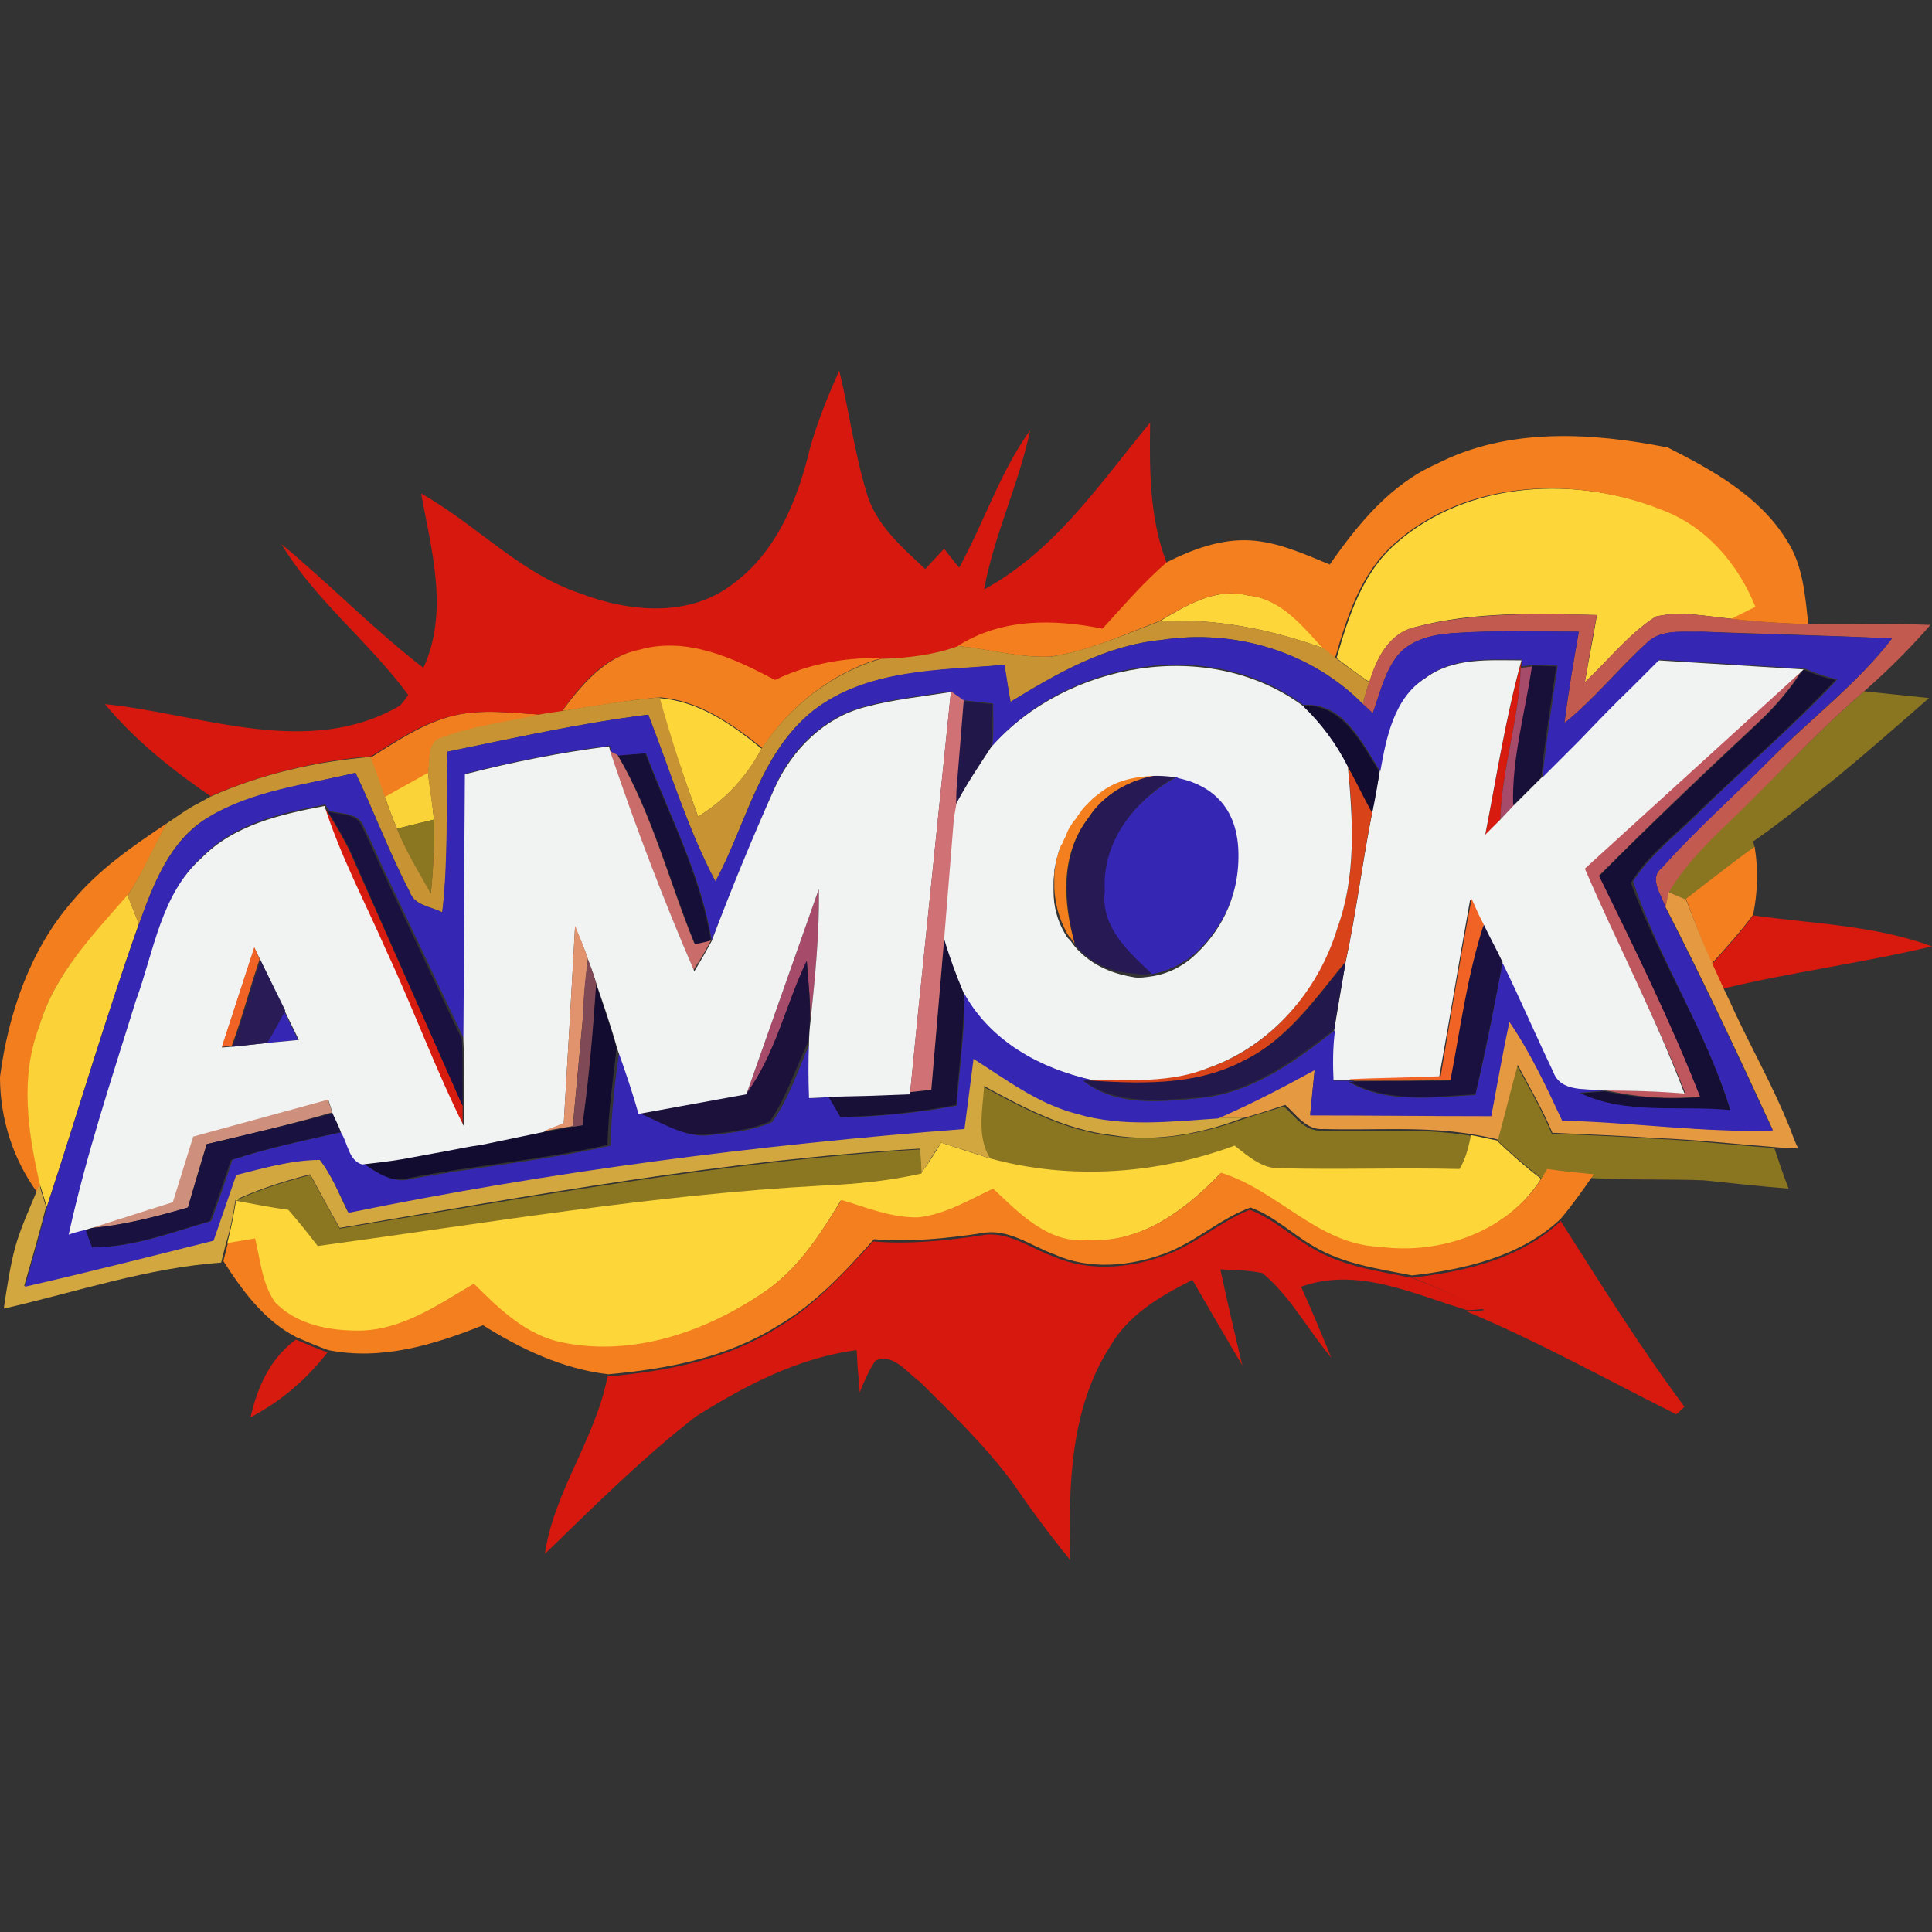 <svg:svg xmlns:svg="http://www.w3.org/2000/svg" height="810" id="Layer_1" style="enable-background:new 0 0 256 256" viewBox="0 0 256 256" width="810"><svg:rect x="0" y="0" width="256" height="256" fill="#333333" stroke="none"/><desc>schwesterseiten.com - Deutschlands f&#252;hrender Index f&#252;r Casino-Schwesterseite</desc><title>Amok Casino auf https://schwesterseiten.com/amokcasino-com/</title><svg:style>.st0{fill:none}.st1{fill:#d7190e}.st2{fill:#8a7621}.st3{fill:#d71b0e}.st4{fill:#a64b6a}.st5{fill:#181039}.st6{fill:#bf575f}.st7{fill:#160f35}.st8{fill:#f37f1f}.st9{fill:#fdd63a}.st10{fill:#c35a50}.st11{fill:#f1f2f2}.st12{fill:#1a1140}.st13{fill:#f16325}.st14{fill:#130c31}.st15{fill:#f27f1f}.st16{fill:#e59941}.st17{fill:#d7180e}.st18{fill:#f37f1e}.st19{fill:#f3801f}.st20{fill:#211749}.st21{fill:#3626b4}.st22{fill:#d94319}.st23{fill:#271a54}.st24{fill:#23184c}.st25{fill:#fad339}.st26{fill:#8b7721}.st27{fill:#f37e1e}.st28{fill:#fbd339}.st29{fill:#c79333}.st30{fill:#1b113b}.st31{fill:#191038}.st32{fill:#ca6d6a}.st33{fill:#161039}.st34{fill:#d3a73f}.st35{fill:#ce907d}.st36{fill:#19113f}.st37{fill:#8b7621}.st38{fill:#291c56}.st39{fill:#e0936d}.st40{fill:#7f4956}.st41{fill:#d07175}</svg:style><svg:g><svg:path class="st0" d="M139.7 117c0 .1.0.1.0.2.0-.1.0-.3.0-.4C139.7 116.9 139.7 117 139.7 117z"/><svg:path class="st0" d="M141.5 124.1c.1.1.1.2.2.2-.2-.2-.3-.5-.4-.7C141.3 123.8 141.4 124 141.5 124.1z"/><svg:path class="st1" d="M196.7 173.6c-.6.1-1.7.1-2.3.2 9.5 4 18.5 9 27.7 13.6.3-.2.8-.7 1.1-1-5.9-7.9-11.1-16.3-16.4-24.6-5.3 5-12.7 6.7-19.7 7.5C190.3 170.5 193.5 172 196.7 173.6z"/><svg:path class="st2" d="M205.6 150.2c-1.3-3.1-3-6.1-4.6-9-.9 3.3-1.7 6.6-2.6 9.9 1.9 1.8 3.9 3.5 5.9 5.1l.5-.8c2.1.2 4.1.5 6.2.7 4.9.3 9.8.1 14.8.3 3.7.4 7.5.8 11.2 1.1-.7-1.8-1.3-3.6-1.9-5.4-5.2-.3-10.5-1-15.7-1.2C214.8 150.6 210.2 150.4 205.6 150.2z"/><svg:path class="st3" d="M198.8 108.6c.2-6.8 2.5-13.3 2.7-20.1l.1-.9c-2.1 7.6-3.3 15.4-4.8 23.1L198.8 108.6z"/><svg:path class="st4" d="M200.6 106.8c-.2-6.3 1.6-12.4 2.5-18.5l-1.6.2c-.2 6.8-2.5 13.3-2.7 20.1L200.6 106.8z"/><svg:path class="st5" d="M204.2 103.1c.5-5 1.3-9.8 2-14.8-.8.0-2.4-.1-3.2-.1-.9 6.2-2.7 12.3-2.5 18.5L204.2 103.1z"/><svg:path class="st6" d="M225.3 145.3c-3.9-10-8.7-19.7-13.4-29.3 6.9-6.9 14-13.7 21.2-20.4 2.2-2.1 4.2-4.4 5.8-7l-29 26.4c4.3 10 9.4 19.7 13.4 29.8-3.6-.2-7.2-.3-10.8-.4C216.8 145.4 221.1 145.7 225.3 145.3z"/><svg:path class="st7" d="M224.9 107.7c6.1-5.9 12.5-11.4 18.3-17.6-1.5-.3-2.9-.8-4.3-1.4-1.6 2.6-3.6 4.9-5.8 7-7.1 6.7-14.3 13.4-21.2 20.4 4.7 9.6 9.5 19.3 13.4 29.3-4.3.3-8.5.1-12.7-.8-.8.1-2.5.2-3.3.3 6.2 3 13.4 1.6 20 2.3-3.2-10.6-9.4-19.9-13.2-30.2C218.3 113.3 221.9 110.7 224.9 107.7z"/><svg:path class="st2" d="M230.8 107.2c-3.5 3.4-7.2 6.7-9.7 11 .6.3 1.7.7 2.3 1 3-2.4 6-4.7 9.1-6.9l-.2-.8c3.9-2.7 7.5-5.7 11.2-8.6 4.1-3.4 8.1-6.9 12.1-10.4-2.9-.3-5.7-.6-8.6-.9C241.3 96.5 236.2 102 230.8 107.2z"/><svg:path class="st8" d="M226.8 127.7c1.9-2.1 3.8-4.2 5.5-6.5.6-2.9.7-6 .2-9-3.1 2.2-6.1 4.6-9.1 6.9C224.5 122.1 225.6 124.9 226.8 127.7z"/><svg:path class="st1" d="M228.3 131c9.1-2.2 18.5-3.4 27.7-5.6-7.6-2.8-15.8-3-23.7-4.1-1.7 2.3-3.6 4.4-5.5 6.5C227.3 128.8 227.8 129.9 228.3 131z"/><svg:path class="st9" d="M187.5 83.1c7.8-2.1 16-1.8 24.1-1.6-.5 3-1.1 6-1.6 8.9 3.1-2.9 5.8-6.4 9.4-8.7 3.4-.8 6.8.0 10.2.3.8-.4 2.4-1.2 3.2-1.6-2.3-5.7-6.5-10.6-12.3-12.8-11.4-4.6-26-4-35.5 4.4-4.5 3.9-6.3 9.7-7.9 15.2 1.4 1.1 2.9 2.2 4.4 3.2C182.3 87.4 184 83.9 187.5 83.1z"/><svg:path class="st10" d="M219.4 81.7c-3.6 2.3-6.3 5.8-9.4 8.7.5-3 1-6 1.6-8.9-8-.2-16.2-.4-24.1 1.6-3.5.8-5.1 4.2-6.1 7.3-.3 1-.6 1.9-.8 2.9.3.3 1 .9 1.3 1.2.9-2.5 1.5-5.2 3.1-7.4 1.7-2.3 4.7-3 7.4-3.2 5.6-.4 11.2-.2 16.8-.2-.7 4-1.4 8.1-1.9 12.1 4-3.2 7.2-7.3 11-10.7 1.9-1.8 4.8-1.3 7.2-1.4 8.4.3 16.8.5 25.2.9-4.6 6-10.7 10.6-16 15.9-4.8 4.8-10 9.4-14.5 14.5-1.8 1.4.0 3.6.5 5.3.1-.5.3-1.5.4-2 2.5-4.3 6.2-7.6 9.7-11 5.4-5.3 10.5-10.8 16.2-15.7 3.1-2.7 6.1-5.7 8.8-8.8-5.4-.2-10.7.0-16.1-.1-3.4-.1-6.8-.3-10.2-.7C226.2 81.7 222.7 80.9 219.4 81.7z"/><svg:path class="st11" d="M210 115.1l29-26.4-19.3-1.2-3.7 3.7c-2.4 2.3-4.7 4.7-7 7.1l-4.8 4.8-3.7 3.7-1.7 1.8-2 2c1.5-7.7 2.7-15.5 4.8-23.1-4.3.0-9.1-.4-12.8 2.4-4.2 2.6-5.2 7.8-6 12.4-.3 1.8-.7 3.6-1 5.5-1.3 6.6-2.1 13.2-3.5 19.7-.5 3-1 5.9-1.5 8.9-.3 2.2-.2 4.5-.2 6.7.5.0 1.5.0 2 0 4-.2 8.1-.1 12.1-.4 1.4-7.8 2.7-15.7 4.1-23.5.5 1.1 1.1 2.3 1.6 3.4.8 1.7 1.7 3.3 2.5 5 2.4 4.8 4.4 9.7 6.7 14.4 1 2.9 4.4 2.2 6.8 2.5 3.6.0 7.2.1 10.8.4C219.4 134.8 214.3 125.1 210 115.1z"/><svg:path class="st12" d="M192.1 143.2c-4.2.1-8.4.0-12.6.1l-.9-.1c5.2 3 11.3 2.1 16.9 1.8 1.3-5.8 2.5-11.6 3.6-17.5-.8-1.7-1.7-3.3-2.5-5C194.4 129.3 193.5 136.3 192.1 143.2z"/><svg:path class="st13" d="M196.6 122.5c-.6-1.1-1.1-2.3-1.6-3.4-1.5 7.8-2.8 15.7-4.1 23.5-4 .2-8.1.2-12.1.4.2.1.6.2.8.2 4.2.0 8.4.0 12.6-.1C193.5 136.3 194.4 129.3 196.6 122.5z"/><svg:path class="st3" d="M33.2 187.8c4-2.1 7.4-5 10.2-8.6-1.4-.5-2.8-1.1-4.2-1.7C35.8 180 34.1 183.8 33.2 187.8z"/><svg:path class="st9" d="M165.4 78.9c-4.3-1.1-8.2 1.3-11.7 3.4 7.4-.4 14.7 1.1 21.7 3.6C172.6 82.9 169.8 79.3 165.4 78.9z"/><svg:path class="st14" d="M181.8 107.8c.4-1.8.7-3.6 1-5.5-2.4-3.8-4.9-9.1-10.2-8.8 2.4 2.4 4.4 5.1 6 8.1C179.7 103.7 180.7 105.7 181.8 107.8z"/><svg:path class="st15" d="M60.2 94.8c-4.1 1-7.6 3.4-11.1 5.6.6 1.8 1.2 3.5 1.9 5.3 1.9-1.1 3.8-2.1 5.7-3.2.4-1.6-.2-4.2 1.9-4.7 4.3-1.6 8.8-2.1 13.3-3.1C68 94.5 64.1 93.9 60.2 94.8z"/><svg:path class="st16" d="M237.1 149.3c-2.1-5.2-4.8-10-7.2-15.1-.5-1.1-1-2.2-1.5-3.2-.5-1.1-1-2.2-1.5-3.3-1.3-2.8-2.4-5.7-3.5-8.5-.6-.3-1.7-.7-2.3-1-.1.5-.3 1.5-.4 2 5 9.7 9.6 19.5 14.2 29.5-9.3.4-18.6-1.1-27.9-1.3-2.1-4.5-4.2-9-7-13.1-1 4.1-1.7 8.3-2.4 12.5-8 0-16-.1-24-.1.2-2 .4-4 .6-6-4.2 2.3-8.4 4.5-12.8 6.4.9.0 2.6.0 3.5.0 1.8-.5 3.6-1.1 5.4-1.7 1.5 1.3 2.8 3.4 5.1 3.2 6.6.2 13.2-.4 19.7.7 1.1.2 2.3.4 3.4.7.9-3.3 1.7-6.6 2.6-9.9 1.6 3 3.3 5.9 4.6 9 4.6.2 9.2.4 13.8.7 5.2.2 10.5.8 15.7 1.2.8.1 2.4.1 3.1.2C237.8 151.3 237.5 150.3 237.1 149.3z"/><svg:path class="st17" d="M60.2 94.8c3.8-.9 7.8-.3 11.6-.1.7-.1 1.9-.3 2.6-.4 2.6-3.6 5.6-7.3 10.2-8.1 6.3-1.8 12.5 1 18 4 4.4-2.1 9.2-3 14-2.8 3.5-.1 7-.5 10.3-1.7 5.7-3.7 12.7-3.6 19.2-2.3 2.7-3 5.4-6.1 8.5-8.8-2.3-5.9-2.3-12.4-2.2-18.6-6.6 8-12.6 17-22 22.1 1.3-7.2 4.6-13.9 6.1-21.1-4 5.6-6.1 12.2-9.4 18.2-.7-.8-1.3-1.6-2-2.5-.8.9-1.7 1.8-2.5 2.7-3.1-2.9-6.6-5.9-7.8-10.2-1.6-5.3-2.3-10.8-3.6-16.1-1.5 3.4-2.9 6.8-3.9 10.4-1.6 6.7-4.4 13.6-10.1 17.8-5.8 4.6-13.9 3.8-20.4 1.3-8-2.7-13.8-9.2-21-13.2 1.4 7.6 3.7 15.7.3 23.1-6.6-5.1-12.4-11.1-18.8-16.4 4.5 7.5 11.6 12.9 16.8 20-.3.4-.8 1.1-1.1 1.4-12.2 7.1-26.3 1.1-39.1-.2 4 4.8 8.9 8.7 14 12.2 6.7-2.9 14-4.7 21.3-5.3C52.6 98.1 56.1 95.7 60.2 94.8z"/><svg:path class="st18" d="M146.1 83.3c-6.5-1.3-13.4-1.4-19.2 2.3 4.1.4 8.2 1.6 12.3 1.4 5-.7 9.7-2.9 14.4-4.7 3.5-2 7.4-4.5 11.7-3.4 4.4.4 7.2 4 10 7 .4.3 1.2 1 1.6 1.3 1.6-5.5 3.4-11.3 7.9-15.2 9.5-8.5 24.1-9 35.5-4.4 5.8 2.2 10 7.1 12.3 12.8-.8.4-2.4 1.2-3.2 1.6 3.4.4 6.8.6 10.2.7-.4-3.8-.7-7.9-2.9-11.2-3.6-5.8-9.8-9.2-15.7-12.2-10.1-2-21.2-2.7-30.7 2.2-6.1 2.7-10.4 8-14.1 13.3-3.4-1.4-6.9-3-10.6-3.2-3.9-.2-7.6 1.2-11 2.9C151.6 77.1 148.9 80.2 146.1 83.3z"/><svg:path class="st9" d="M92.5 108.2c3.6-2.2 6.5-5.3 8.4-9-3.9-3.2-8.3-6.3-13.6-6.7C88.8 97.8 90.6 103 92.5 108.2z"/><svg:path class="st19" d="M102.7 90.1c-5.5-2.9-11.7-5.8-18-4-4.5.9-7.6 4.6-10.2 8.1 4.3-.6 8.5-1.4 12.9-1.8 5.2.4 9.6 3.5 13.6 6.7 3.7-5.6 9.3-10 15.8-11.9C111.8 87.1 107 88 102.7 90.1z"/><svg:path class="st20" d="M126.7 103.9c0 .9.0 1.9-.1 2.8 1.4-2.7 3.1-5.2 4.8-7.8.1-1.9.1-3.8.1-5.6-1.3-.1-2.6-.3-3.9-.4v0L126.7 103.9z"/><svg:path class="st21" d="M146.3 118.1c-.5 4.7 3.1 8 6.2 11 2.3-.4 4.5-1.5 6.2-3.1 2.6-2.5 5.6-6.8 5.5-13.2-.1-7.1-4.7-9.3-8-10C150.6 105.8 145.9 111.3 146.3 118.1z"/><svg:path class="st8" d="M144.2 108.4c2.5-3.9 7.2-5.8 11.7-5.8-1.3-.2-2.4-.2-2.8-.2-2.6.1-5.2.7-7.3 2.3-.4.3-.8.7-1.2 1-.1.1-.2.2-.2.2-.4.4-.7.7-1 1.1-.1.1-.1.1-.1.2-.3.4-.6.8-.8 1.1-.1.1-.1.2-.2.2-.3.4-.5.9-.8 1.4-.1.1-.1.2-.1.3-.2.4-.4.9-.6 1.3.0.0.0.1-.1.1-.2.5-.3 1-.5 1.5.0.1-.1.2-.1.3-.1.5-.2 1-.3 1.5.0.0.0.1.0.1-.1.5-.1 1-.1 1.5.0.1.0.3.0.4.0.2.0.4.0.6.0.1.0.1.0.2.1 2 .6 3.9 1.5 5.6.1.3.3.5.4.7.1.1.1.2.2.2.2.3.4.6.6.8C140.9 119.7 140.4 113.3 144.2 108.4z"/><svg:path class="st22" d="M164.7 140.6c5.8-2.8 9.6-8.3 13.6-13.2 1.4-6.5 2.2-13.2 3.5-19.7-1.1-2-2.1-4.1-3.2-6.1.8 7.1 1.1 14.5-1.4 21.4-2.6 8.3-8.8 15.7-17.1 18.5-5 1.9-10.3 1.6-15.5 1.6l-1.2.1C150.6 143.7 158.2 144 164.7 140.6z"/><svg:path class="st23" d="M152.6 129c-3.1-2.9-6.8-6.2-6.2-11-.4-6.8 4.3-12.3 9.9-15.4-.1.0-.2.0-.3-.1-4.6.0-9.2 1.9-11.7 5.8-3.8 4.9-3.3 11.4-1.8 17 2.4 2.8 5.5 3.6 8 3.7C151.2 129.2 151.9 129.1 152.6 129z"/><svg:path class="st24" d="M164.7 140.6c-6.5 3.4-14.2 3-21.3 2.5 4.5 3.4 10.4 2.7 15.6 2.3 6.9-.7 12.5-4.9 17.8-9 .4-3 1-5.9 1.5-8.9C174.3 132.4 170.6 137.8 164.7 140.6z"/><svg:path class="st2" d="M147.2 150.5c-6.1-.7-11.6-3.6-16.9-6.5-.2 3.2-1 6.7.8 9.6 10.6 2.9 22.1 2.1 32.4-1.7 1.8 1.4 3.8 3.2 6.3 3 7.9.2 15.8-.1 23.6.1.7-1.4 1.2-2.9 1.5-4.5-6.5-1.1-13.1-.5-19.7-.7-2.3.2-3.6-1.9-5.1-3.2-1.8.6-3.6 1.1-5.4 1.7C159.2 150.3 153.2 151.4 147.2 150.5z"/><svg:path class="st25" d="M52.6 109.8c1.6-.4 3.3-.8 4.9-1.2-.2-2.1-.5-4.1-.8-6.2-1.9 1.1-3.8 2.1-5.7 3.2C51.5 107 52 108.4 52.6 109.8z"/><svg:path class="st26" d="M57.1 118.4c.3-3.3.5-6.5.4-9.8-1.6.4-3.3.8-4.9 1.2C53.8 112.8 55.4 115.6 57.1 118.4z"/><svg:path class="st27" d="M5.2 136.1c1.9-6.9 7.1-12.1 11.7-17.4 2-3 3.5-6.4 5.2-9.6-4.5 3-9 6.1-12.5 10.3C4 125.8 1.1 134.3.0 142.7c0 5.5 1.7 10.9 5 15.4l.4-1C3.7 150.2 2.7 142.9 5.2 136.1z"/><svg:path class="st28" d="M16.9 118.6c-4.6 5.3-9.7 10.5-11.7 17.4-2.6 6.8-1.5 14.1.1 21 .2.7.7 2.2.9 2.9 4.1-12.5 7.8-25.1 12.2-37.5C17.9 121.2 17.4 119.9 16.9 118.6z"/><svg:path class="st17" d="M187 169.3c-4.5-.9-9.1-1.5-13.1-3.9-2.8-1.6-5.2-3.9-8.3-5.1-4 1.6-7.3 4.7-11.4 6.1-4.7 1.7-10 2.1-14.6.1-3.1-1.1-6.1-3.5-9.6-2.8-4.7.7-9.5 1.2-14.3.8-3.9 4.2-7.8 8.6-12.8 11.5-6.7 4.2-14.6 5.7-22.4 6.4-1.6 8.3-7.1 15.2-8.3 23.5 6.5-6.3 12.9-12.7 20-18.2 6.5-4.1 13.6-7.8 21.3-8.8.1 1 .1 2 .2 3 .1.7.2 2 .2 2.6.6-1.4 1.2-2.9 2.1-4.2 2.3-1.1 4.2 1.6 5.9 2.8 4.3 4.3 8.7 8.5 12.3 13.4 2.4 3.5 4.9 6.9 7.6 10.2-.2-9.6-.1-19.9 5.3-28.3 2.4-4.2 6.7-6.7 10.9-8.8 2.2 3.8 4.4 7.6 6.6 11.3-1-4.2-2-8.5-2.9-12.7 1.9.1 3.8.1 5.6.5 3.7 3.1 6 7.5 9.1 11.2-1.3-3.2-2.6-6.3-4-9.4 7.5-2.7 14.9 1 22 3.1.6.0 1.7-.1 2.3-.2C193.5 172 190.3 170.5 187 169.3z"/><svg:path class="st29" d="M18.4 122.5c1.9-5.3 4.1-11.2 9.2-14.2 5.9-3.5 12.9-4.3 19.5-5.9 2.5 5.2 4.5 10.6 7.2 15.8.6 1.8 2.8 1.9 4.3 2.7.9-7.1.5-14.2.7-21.3 8.8-1.8 17.7-3.8 26.6-4.9 2.9 7.4 5.2 15.1 8.9 22.1 4.1-7.6 5.8-16.9 12.9-22.6 7.2-5.6 16.8-5.3 25.4-6.1.2 1.6.5 3.3.8 4.9 6.2-3.8 12.6-7.5 20-8.2 9.6-1.5 19.8 1.5 26.7 8.5.2-1 .5-1.9.8-2.9-1.5-1.1-3-2.1-4.4-3.2-.4-.3-1.2-1-1.6-1.3-6.9-2.5-14.3-4-21.7-3.6-4.7 1.8-9.4 3.9-14.4 4.7-4.2.2-8.2-1-12.3-1.4-3.3 1.2-6.8 1.6-10.3 1.7-6.5 1.9-12.1 6.3-15.8 11.9-2 3.7-4.8 6.8-8.4 9-1.9-5.2-3.6-10.4-5.1-15.8-4.3.4-8.6 1.1-12.9 1.8-.7.1-1.9.3-2.6.4-4.4 1-9 1.5-13.3 3.1-2.1.5-1.6 3.1-1.9 4.7.2 2.1.6 4.1.8 6.2.1 3.3-.1 6.5-.4 9.8-1.6-2.8-3.3-5.6-4.5-8.6-.6-1.4-1.1-2.8-1.6-4.2-.6-1.8-1.2-3.5-1.9-5.3-7.3.6-14.6 2.3-21.3 5.3-.5.3-1.6.9-2.2 1.2-1.2.7-2.3 1.5-3.5 2.3-1.8 3.2-3.2 6.5-5.2 9.6C17.4 119.9 17.9 121.2 18.4 122.5z"/><svg:path class="st4" d="M107.4 135.3c.6-5.8 1.2-11.6 1.1-17.5L98.9 145c3.9-5.3 5.2-11.8 8-17.6C107.1 130 107.4 132.6 107.4 135.3z"/><svg:path class="st30" d="M106.9 127.3c-2.8 5.8-4.1 12.3-8 17.6l-14.3 2.6c3 1.3 6 3.3 9.4 2.8 2.7-.3 5.5-.6 8-1.7 2.2-3.2 3.4-7 5.1-10.6.1-.7.2-2.1.2-2.8C107.4 132.6 107.1 130 106.9 127.3z"/><svg:path class="st11" d="M160.1 141.5c8.3-2.9 14.6-10.2 17.1-18.5 2.5-6.8 2.1-14.2 1.4-21.4-1.5-3-3.5-5.7-6-8.1-12.4-9.1-31.2-5.8-41.2 5.4-1.7 2.6-3.4 5.1-4.8 7.8-.1.6-.2 1.1-.3 1.7l-1.3 16.1c.7 2.5 1.6 4.9 2.6 7.2 3.5 6.3 10.1 9.8 16.9 11.4C149.8 143.1 155.2 143.5 160.1 141.5zM142.4 125.4c-.2-.3-.4-.5-.6-.8-.1-.1-.1-.1-.2-.2-.1-.1-.1-.1-.2-.2-.1-.2-.2-.3-.3-.5-1-1.7-1.5-3.6-1.5-5.6.0-.1.0-.1.0-.2.0-.2.0-.4.0-.6.0-.1.0-.1.0-.2.0-.1.0-.1.0-.2.0-.5.1-1 .1-1.5.0.0.0-.1.0-.1.1-.5.2-1 .3-1.5.0-.1.1-.2.1-.3.1-.5.3-1 .5-1.5.0.0.0-.1.1-.1.2-.5.4-.9.6-1.3.0-.1.1-.2.1-.3.2-.5.5-.9.8-1.4.1-.1.1-.2.2-.2.3-.4.5-.8.8-1.1.0-.1.1-.1.1-.2.3-.4.7-.8 1-1.1.1-.1.2-.2.2-.2.4-.4.8-.7 1.2-1 2.1-1.7 4.7-2.2 7.3-2.3.4.0 1.5.0 2.8.2.1.0.2.0.3.1 3.3.7 7.9 2.9 8 10 .1 6.4-2.9 10.7-5.5 13.2-1.7 1.7-3.9 2.8-6.2 3.1-.7.1-1.4.2-2.1.1C147.9 129.1 144.8 128.2 142.4 125.4z"/><svg:path class="st31" d="M123.4 144.4c-.9.1-1.9.2-2.8.3v.2l-5.3.2c-1.3.1-2.7.1-4 .1-.4.0-1.2.0-1.6.1.4.7 1.2 2.1 1.6 2.7 5.2-.1 10.3-.6 15.4-1.6.3-4.9 1.1-9.8 1-14.8-1-2.4-1.9-4.8-2.6-7.2L123.4 144.4z"/><svg:path class="st32" d="M94.2 124.6c-.6.1-1.6.3-2.2.4-3.4-8.3-5.6-17.2-10.2-25l-1-.5c3.3 9.8 7 19.5 11.1 29C92.7 127.3 93.5 126 94.2 124.6z"/><svg:path class="st33" d="M94.2 124.6c-1.4-8.7-5.6-16.6-8.7-24.8-.9.1-2.7.2-3.6.3 4.6 7.8 6.8 16.7 10.2 25C92.6 125 93.7 124.8 94.2 124.6z"/><svg:path class="st9" d="M169.9 154.8c-2.5.2-4.4-1.5-6.3-3-10.3 3.8-21.8 4.6-32.4 1.7-2.2-.7-4.4-1.4-6.5-2.1-.8 1.4-1.7 2.7-2.6 4-4.3 1-8.7 1.5-13.2 1.6-22.4 1.1-44.6 5-66.8 8-1.3-1.6-2.5-3.3-3.8-4.9-2.3-.3-4.7-.7-7-1.2-.3 2-.7 3.9-1.2 5.9 1.2-.2 2.4-.4 3.6-.6.7 2.8.9 5.9 2.6 8.4 2.9 3.1 7.5 4 11.6 3.8 5.5-.2 10.2-3.5 14.8-6.2 3.4 3.3 7 6.9 11.8 7.8 9.4 1.9 19.1-1.5 26.8-6.8 4.4-3 7.4-7.6 10.1-12.1 3.3 1.1 6.7 2.5 10.2 2.3 3.6-.4 6.7-2.3 9.9-3.8 3.5 3.3 7.3 7.4 12.7 6.8 7.1.3 12.9-4.1 17.5-8.9 7.5 2.2 12.9 9.4 21 9.8 8.2 1.1 17-2 21.5-9.1-2.1-1.6-4-3.3-5.9-5.1-1.1-.2-2.3-.5-3.4-.7-.3 1.6-.7 3.1-1.5 4.5C185.6 154.7 177.8 155 169.9 154.8z"/><svg:path class="st8" d="M204.3 156.1c-4.5 7.1-13.4 10.2-21.5 9.1-8.2-.3-13.5-7.5-21-9.8-4.6 4.8-10.4 9.3-17.5 8.9-5.3.6-9.2-3.5-12.7-6.8-3.2 1.5-6.3 3.4-9.9 3.8-3.5.1-6.9-1.3-10.2-2.3-2.8 4.5-5.7 9.1-10.1 12.1-7.7 5.3-17.4 8.7-26.8 6.8-4.8-.9-8.5-4.5-11.8-7.8-4.6 2.7-9.3 6-14.8 6.2-4.1.1-8.7-.7-11.6-3.8-1.7-2.5-1.9-5.6-2.6-8.4-1.2.2-2.4.4-3.6.6-.2.8-.4 1.6-.6 2.4 2.5 3.9 5.4 7.9 9.7 10.1 1.4.6 2.8 1.2 4.2 1.7 7.1 1.4 14-.7 20.5-3.3 5.1 3.2 10.6 5.8 16.6 6.5 7.8-.7 15.7-2.2 22.4-6.4 5-2.9 9-7.2 12.8-11.5 4.8.4 9.6-.1 14.3-.8 3.5-.7 6.5 1.7 9.6 2.8 4.6 2.1 10 1.6 14.6-.1 4.1-1.5 7.3-4.6 11.4-6.1 3.1 1.1 5.5 3.5 8.3 5.1 4 2.4 8.6 3 13.1 3.9 7-.8 14.4-2.5 19.7-7.5 1.6-1.9 3-3.9 4.4-5.9-2.1-.2-4.1-.4-6.2-.7L204.3 156.1z"/><svg:path class="st14" d="M77.3 148.1l-.1 1-1.3.2L72 150l-8.4 1.5c-1.5.3-3 .5-4.5.8l-6 1.1c-1.7.3-3.5.6-5.3.7 1.9 1.3 4 2.7 6.4 2 8.7-1.7 17.6-2.4 26.3-4.4.1-4.3.7-8.5 1.2-12.8-.8-2.9-1.8-5.8-2.8-8.7C78.6 136.2 78.1 142.2 77.3 148.1z"/><svg:path class="st3" d="M61.3 149.2c0-.9.0-1.8.0-2.7l-.2-.4v0l-1.1-2.5-13.8-31.1c-.9-1.7-1.8-3.4-2.9-5l-.5-.8c2 6.7 5.3 12.9 8.2 19.2C54.6 133.6 57.4 141.6 61.3 149.2z"/><svg:path class="st34" d="M31.2 159c3.2-1.5 6.5-2.5 9.9-3.4 1.3 2.4 2.6 4.8 3.9 7.1 25.5-4.3 51-9 76.9-10.5.0.8.1 2.4.2 3.2.9-1.3 1.7-2.7 2.6-4 2.2.7 4.4 1.4 6.5 2.1-1.8-2.9-1-6.4-.8-9.6 5.3 2.9 10.8 5.8 16.9 6.5 5.9 1 12-.2 17.5-2.3-.9.0-2.6.0-3.5.0-6.2.4-12.6 1.2-18.7-.6-5.1-1.4-9.3-4.6-13.7-7.3-.4 3.1-.8 6.2-1.2 9.3-27.4 2.1-54.7 5.7-81.6 11.1-1.2-2.4-2.1-4.9-3.8-7-3.8.1-7.4 1.2-11.1 2-1 2.9-2 5.8-3 8.7-8.3 2-16.6 4.1-25 6.1 1-3.5 2-6.9 2.9-10.5-.2-.7-.7-2.2-.9-2.9l-.4 1c-1 2.4-2.1 4.8-2.8 7.3-.7 2.7-1.1 5.4-1.5 8.1 9.6-2.2 19-5.4 28.8-6.1.2-.8.4-1.6.6-2.4C30.5 163 30.9 161 31.2 159z"/><svg:path class="st35" d="M27.4 151.6c5.5-1.3 11.1-2.6 16.6-4.2l-.6-1.9-17.9 4.9-2.7 8.7c-3.9 1.2-7.8 2.5-11.7 3.7 4.7-.3 9.3-1.5 13.8-2.8C25.7 157.2 26.5 154.4 27.4 151.6z"/><svg:path class="st36" d="M27.4 151.6c-.8 2.8-1.7 5.6-2.5 8.4-4.5 1.3-9.1 2.5-13.8 2.8.2.6.7 1.8.9 2.5 5.4.0 10.6-2 15.8-3.5 1-2.7 1.9-5.4 2.8-8.1 4.8-1.6 9.7-2.6 14.6-3.7-.3-.6-.9-1.9-1.1-2.5C38.5 149 32.9 150.3 27.4 151.6z"/><svg:path class="st37" d="M42.1 165.1c22.2-3 44.4-6.8 66.8-8 4.4-.2 8.8-.6 13.2-1.6.0-.8-.1-2.4-.2-3.2-25.9 1.6-51.4 6.3-76.9 10.5-1.3-2.4-2.6-4.7-3.9-7.1-3.4.9-6.7 1.9-9.9 3.4 2.3.4 4.6.9 7 1.2C39.5 161.8 40.8 163.4 42.1 165.1z"/><svg:path class="st21" d="M220.2 115c4.6-5.1 9.7-9.6 14.5-14.5 5.3-5.4 11.4-9.9 16-15.9-8.4-.4-16.8-.5-25.2-.9-2.4.1-5.3-.4-7.2 1.4-3.8 3.5-7 7.5-11 10.7.5-4.1 1.2-8.1 1.9-12.1-5.6.0-11.2-.2-16.8.2-2.7.2-5.7.9-7.4 3.2-1.6 2.2-2.2 4.9-3.1 7.4-.3-.3-1-.9-1.3-1.2-6.9-7-17.1-10-26.7-8.5-7.3.7-13.8 4.4-20 8.2-.3-1.6-.5-3.3-.8-4.9-8.6.7-18.2.5-25.4 6.1-7 5.7-8.8 15-12.9 22.6-3.7-7-6-14.7-8.9-22.1-8.9 1.1-17.8 3.1-26.6 4.9-.2 7.1.1 14.3-.7 21.3-1.5-.8-3.7-.9-4.3-2.7-2.7-5.1-4.7-10.6-7.2-15.8-6.6 1.6-13.6 2.3-19.5 5.9-5.1 3.1-7.3 8.9-9.2 14.2-4.4 12.4-8.1 25-12.2 37.5-.9 3.5-1.9 7-2.9 10.5 8.3-1.9 16.6-4 25-6.1 1-2.9 2-5.8 3-8.7 3.6-.9 7.3-2 11.1-2 1.6 2.1 2.6 4.6 3.8 7 26.9-5.5 54.2-9 81.6-11.1.4-3.1.8-6.2 1.2-9.3 4.4 2.8 8.6 6 13.7 7.3 6.1 1.8 12.5 1 18.7.6 4.4-1.9 8.6-4.1 12.8-6.4-.2 2-.4 4-.6 6 8 0 16 .1 24 .1.8-4.2 1.5-8.3 2.4-12.5 2.8 4.1 4.9 8.6 7 13.1 9.3.2 18.6 1.6 27.9 1.3-4.6-9.9-9.2-19.8-14.2-29.5C220.2 118.6 218.4 116.4 220.2 115zM229.3 147.1c-6.6-.7-13.8.7-20-2.3.8-.1 2.5-.2 3.3-.3-2.4-.3-5.8.3-6.8-2.5-2.3-4.8-4.4-9.7-6.7-14.4-1.1 5.8-2.2 11.7-3.6 17.5-5.7.3-11.8 1.2-16.9-1.8l.9.1c-.2-.1-.6-.2-.8-.2-.5.0-1.5.0-2 0-.1-2.2-.1-4.5.2-6.7-5.2 4.1-10.9 8.3-17.8 9-5.2.5-11.2 1.2-15.6-2.3l1.2-.1c-6.8-1.5-13.4-5.1-16.9-11.4.1 5-.7 9.8-1 14.8-5.1 1-10.2 1.4-15.4 1.6-.4-.7-1.2-2.1-1.6-2.7-.6.0-1.8.1-2.4.1.0-2.4-.1-4.9.0-7.4-1.6 3.5-2.8 7.4-5.1 10.6-2.5 1.1-5.3 1.4-8 1.7-3.4.5-6.4-1.6-9.4-2.8-.8-2.9-1.8-5.7-2.8-8.6-.6 4.2-1.1 8.5-1.2 12.8-8.7 2-17.6 2.8-26.3 4.4-2.4.7-4.5-.7-6.4-2-1.8-.6-2-2.8-2.8-4.2-4.9 1.1-9.8 2.1-14.6 3.7-.9 2.7-1.8 5.4-2.8 8.1-5.2 1.5-10.3 3.5-15.8 3.5-.2-.6-.7-1.8-.9-2.5-.5.2-1.6.5-2.1.6 2.3-10.5 5.7-20.8 8.9-31 2.5-6.4 3.3-14 8.7-18.9 4.3-4.4 10.5-5.8 16.3-6.9l.5.8c1.6.5 3.9.2 4.6 2.1.9 1.8 1.7 3.6 2.5 5.4l10.8 22.8c.1-11.7.1-23.5.2-35.2 6.3-1.6 12.7-2.9 19.1-3.7l.2.8 1 .5c.9-.1 2.7-.2 3.6-.3 3.1 8.2 7.3 16.1 8.7 24.8 2.7-6.9 5.5-13.7 8.4-20.4 2.2-5 6.5-9.2 11.9-10.6 3.7-1 7.6-1.4 11.4-2l1.7 1.2c1.3.1 2.6.3 3.9.4.0 1.9.1 3.8-.1 5.6 10-11.3 28.8-14.6 41.2-5.4 5.3-.4 7.8 5 10.2 8.8.8-4.5 1.8-9.7 6-12.4 3.7-2.8 8.4-2.4 12.8-2.4l-.1.9 1.6-.2c.8.0 2.4.0 3.2.1-.7 4.9-1.5 9.8-2 14.8l4.8-4.8c2.3-2.4 4.6-4.8 7-7.1l3.7-3.7 19.3 1.2c1.4.6 2.8 1.1 4.3 1.4-5.8 6.2-12.3 11.7-18.3 17.6-3 3-6.5 5.6-8.8 9.2C219.9 127.3 226.1 136.6 229.3 147.1z"/><svg:path class="st21" d="M35.3 138.2l4.2-.4-1.9-3.9C37 135.3 36.2 136.8 35.3 138.2z"/><svg:path class="st11" d="M111.3 145.3l4-.1 5.3-.2v-.2l1-10.1.3-2.9 4.1-40.1c-3.8.6-7.7 1-11.4 2-5.4 1.4-9.6 5.6-11.9 10.6-3 6.7-5.8 13.5-8.4 20.4-.7 1.3-1.5 2.7-2.3 4-4.1-9.5-7.8-19.2-11.1-29l-.2-.8c-6.4.8-12.9 2.1-19.1 3.7-.1 11.7-.1 23.5-.2 35.2.1 2.1.1 4.3.1 6.5.0.8.0 1.6.0 2.3.0.9.0 1.8.0 2.7-3.8-7.6-6.7-15.6-10.3-23.3-2.8-6.4-6.1-12.6-8.2-19.2-5.8 1.1-12 2.5-16.3 6.9-5.4 4.8-6.3 12.4-8.7 18.9-3.2 10.3-6.6 20.5-8.9 31 .5-.2 1.6-.5 2.1-.6 3.9-1.2 7.8-2.5 11.7-3.7l2.7-8.7 17.9-4.9.6 1.9c.3.6.9 1.9 1.1 2.5.9 1.4 1 3.7 2.8 4.2 1.8-.2 3.5-.4 5.3-.7l6-1.1c1.5-.3 3-.6 4.5-.8L72 150c.9-.4 1.8-.7 2.7-1.1l.8-13.6.7-12.5c.6 1.4 1.2 2.8 1.7 4.3.4 1.1.8 2.1 1.1 3.2 1 2.9 2 5.8 2.8 8.7 1 2.8 2 5.7 2.8 8.6l14.3-2.6 9.6-27.2c.1 5.8-.5 11.7-1.1 17.5-.1.7-.2 2.1-.2 2.8-.1 2.4-.1 4.9.0 7.4.6.0 1.8-.1 2.4-.1C110 145.3 110.8 145.3 111.3 145.3c0 0 0 0 0 0zM35.3 138.2l-4.6.5-1.3.1 4.3-13.2.8 1.6 3.2 6.7 1.9 3.9L35.3 138.2z"/><svg:path class="st13" d="M33.7 125.5l-4.3 13.2 1.3-.1c1.4-3.8 2.4-7.7 3.7-11.5L33.7 125.5z"/><svg:path class="st38" d="M34.5 127.2c-1.3 3.8-2.3 7.7-3.7 11.5l4.6-.5c.9-1.4 1.6-2.8 2.4-4.3L34.5 127.2z"/><svg:path class="st12" d="M60 143.6l1.1 2.5v0l.2.4c0-.8.0-1.6.0-2.3.0-2.1.0-4.3-.1-6.5L50.5 115c-.8-1.8-1.6-3.6-2.5-5.4-.7-1.9-3-1.6-4.6-2.1 1.1 1.6 2 3.3 2.9 5L60 143.6z"/><svg:path class="st39" d="M77.2 135.2c.1-2.7.4-5.4.7-8.2-.5-1.4-1.1-2.9-1.7-4.3l-.7 12.5-.8 13.6c-.9.4-1.8.7-2.7 1.1l3.9-.7L77.2 135.2z"/><svg:path class="st40" d="M75.9 149.3l1.3-.2.1-1c.8-5.9 1.3-11.9 1.7-17.8-.3-1.1-.7-2.1-1.1-3.2-.4 2.7-.6 5.4-.7 8.2L75.9 149.3z"/><svg:path class="st41" d="M121.6 134.6l-1 10.1c.9-.1 1.9-.2 2.8-.3l1.7-19.9 1.3-16.1c.1-.6.2-1.1.3-1.7.0-.9.0-1.9.1-2.8l.9-11.1v0l-1.7-1.2-4.1 40.1L121.6 134.6z"/><svg:path class="st41" d="M111.3 145.3c1.3.0 2.7-.1 4-.1L111.3 145.3c0 0 0 0 0 0z"/></svg:g></svg:svg>